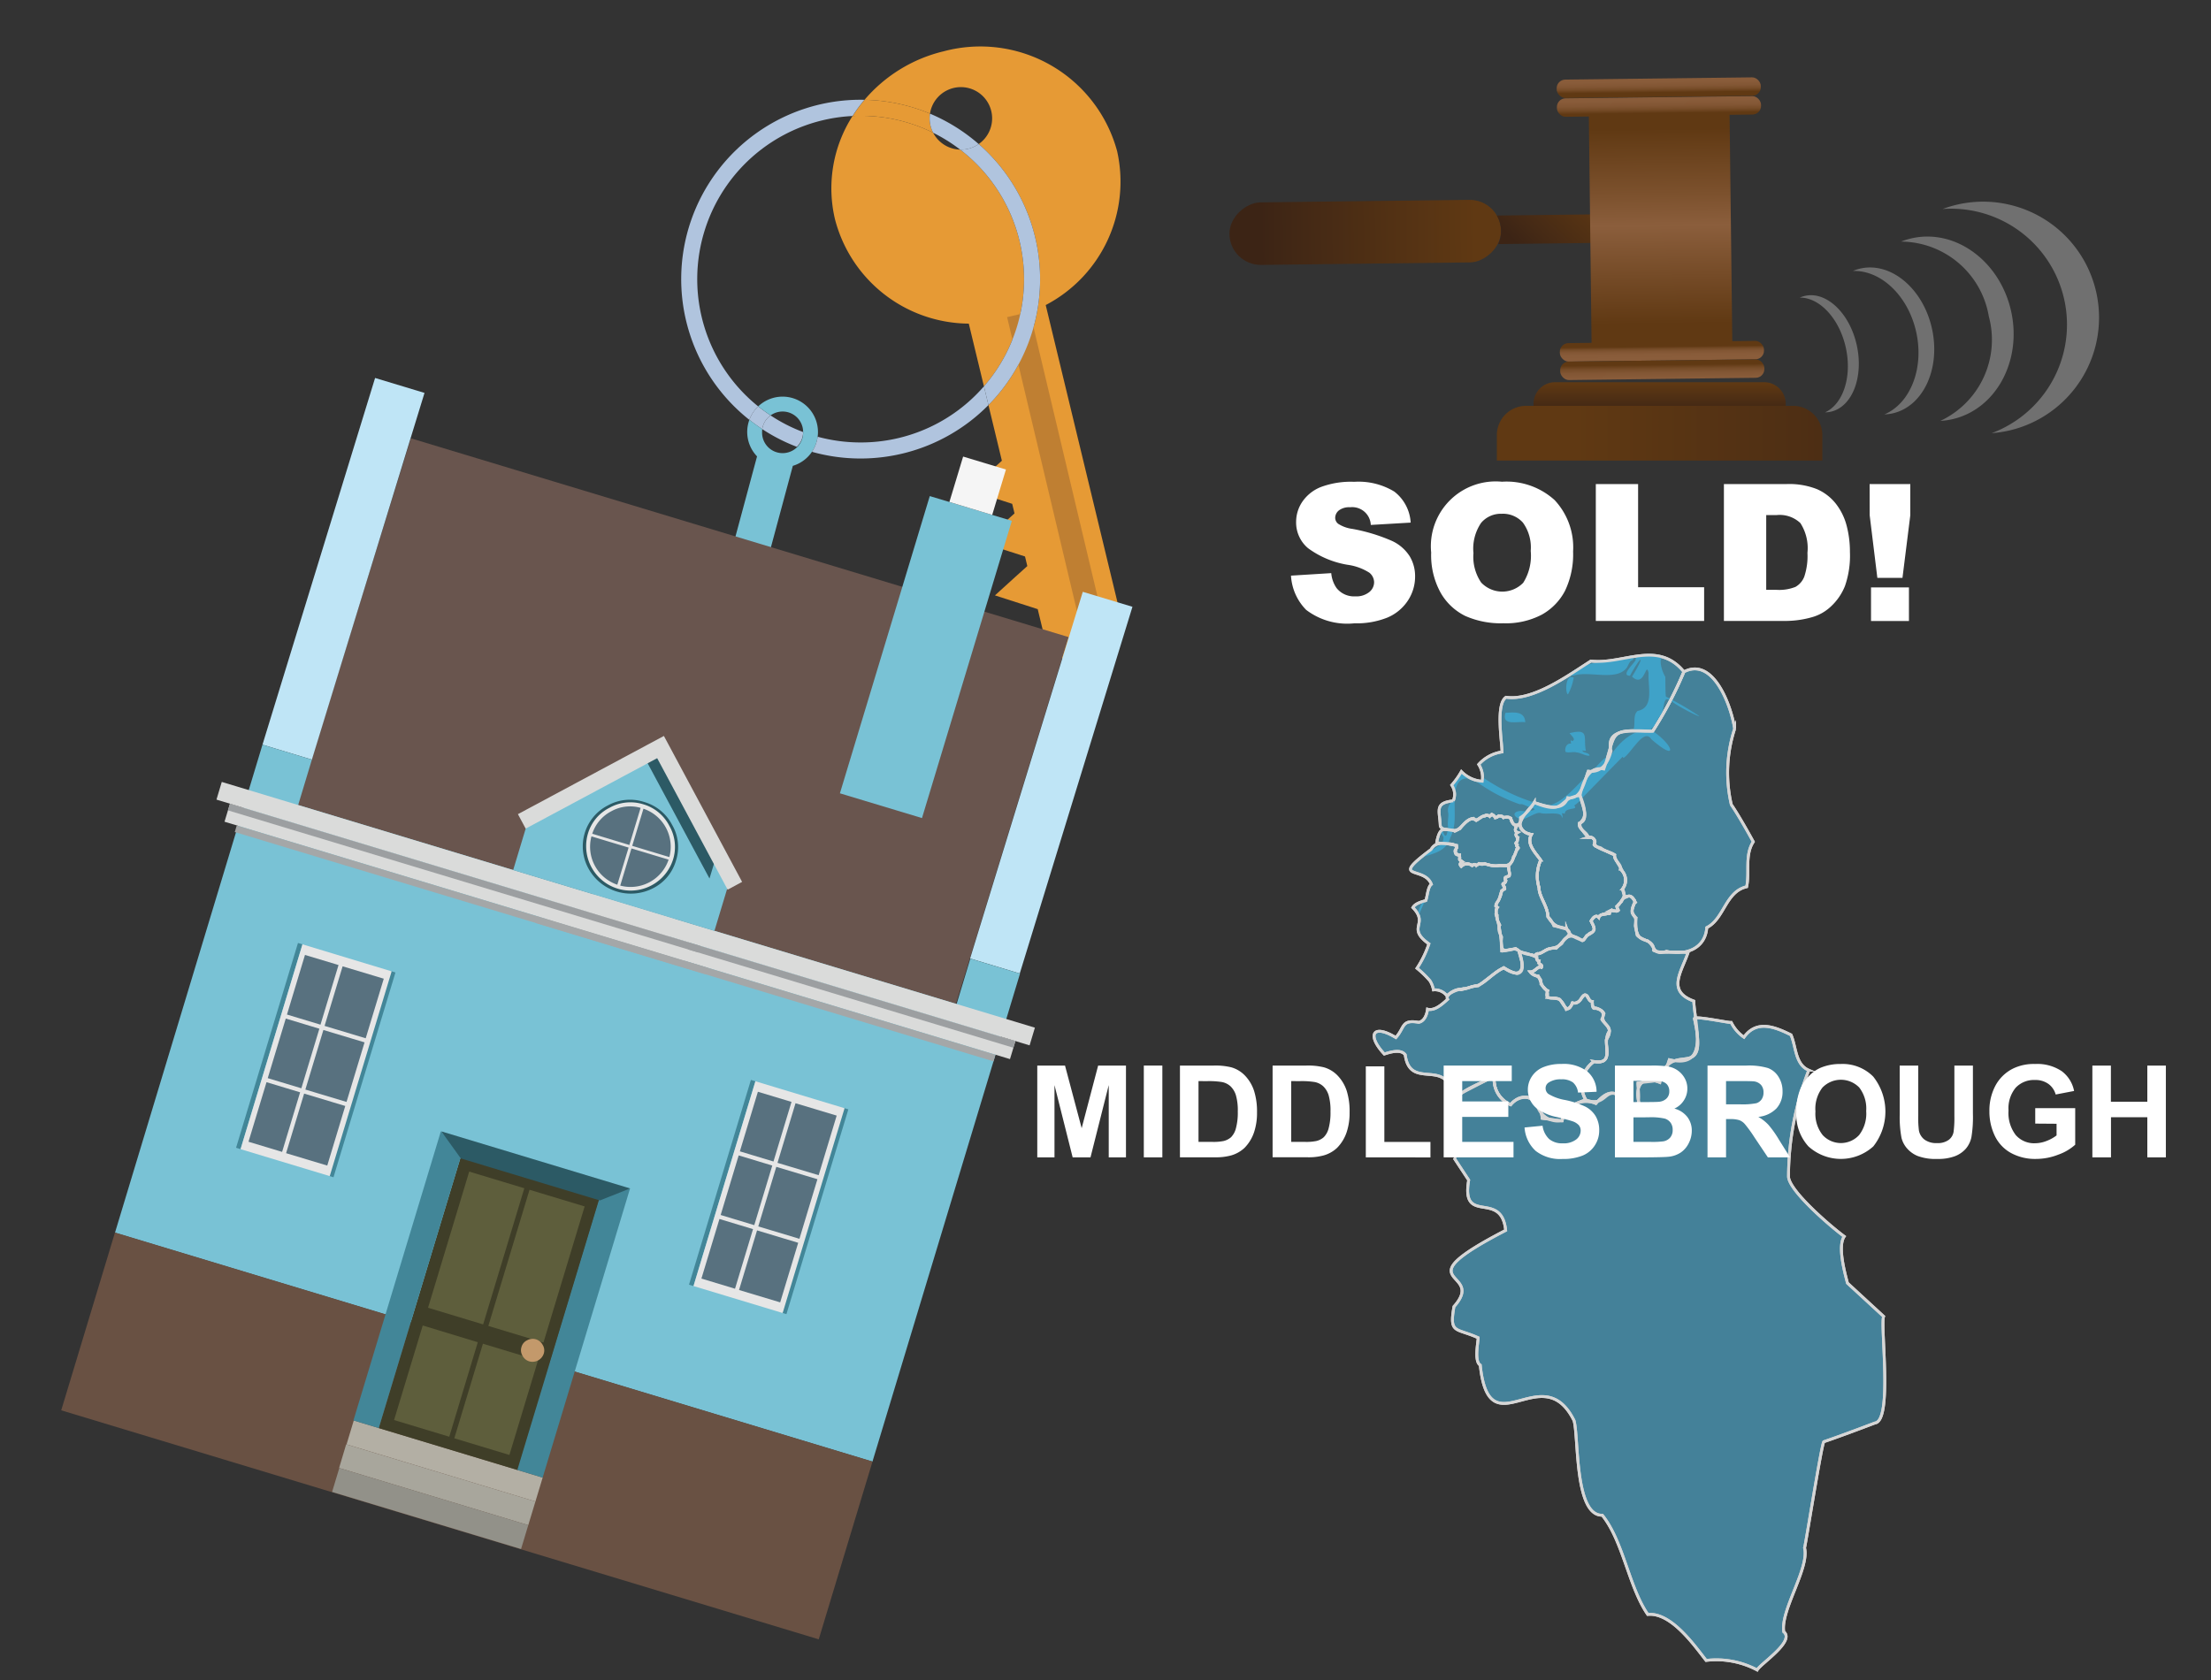 <svg xmlns="http://www.w3.org/2000/svg" xmlns:xlink="http://www.w3.org/1999/xlink" width="125" height="95" viewBox="0 0 125 95"><rect x="0" y="0" width="125" height="95" fill="#333333" stroke="none"/><defs><style>.cls-1{opacity:0.8;}.cls-2{fill:#4995b3;}.cls-2,.cls-5{stroke:#fff;stroke-miterlimit:10;stroke-width:0.158px;}.cls-3,.cls-4{fill:#42beee;}.cls-31,.cls-37,.cls-38,.cls-4,.cls-40{fill-rule:evenodd;}.cls-10,.cls-5{fill:none;}.cls-6{isolation:isolate;}.cls-40,.cls-7{fill:#fff;}.cls-8{fill:#e69a35;}.cls-9{fill:#b0c4de;}.cls-11{fill:#79c2d5;}.cls-12{fill:#bf7f32;}.cls-13{fill:#69554e;}.cls-14{fill:#bfe5f6;}.cls-15{fill:#695143;}.cls-16{fill:#f5f5f5;}.cls-17{fill:#428698;}.cls-18{fill:#e6e6e6;}.cls-19{fill:#58717f;}.cls-20{fill:#b3afa4;}.cls-21{fill:#a8a69c;}.cls-22{fill:#929189;}.cls-23{fill:#3f3e28;}.cls-24{fill:#5e5e3c;}.cls-25{fill:#c3996b;}.cls-26{fill:#2c5a65;}.cls-27{fill:#dadbda;}.cls-28{fill:#a4a7a8;}.cls-29{fill:#9c9fa1;}.cls-30{fill:url(#linear-gradient);}.cls-31{fill:url(#linear-gradient-2);}.cls-32{fill:url(#linear-gradient-3);}.cls-33{fill:url(#linear-gradient-4);}.cls-34{fill:url(#linear-gradient-5);}.cls-35{fill:url(#linear-gradient-6);}.cls-36{fill:url(#linear-gradient-7);}.cls-37{fill:url(#linear-gradient-8);}.cls-38{fill:url(#linear-gradient-9);}.cls-39{opacity:0.3;}</style><linearGradient id="linear-gradient" x1="1056.418" y1="-1789.756" x2="1056.418" y2="-1777.533" gradientTransform="translate(-979.233 1796.608)" gradientUnits="userSpaceOnUse"><stop offset="0" stop-color="#603913"/><stop offset="0.791" stop-color="#442915"/><stop offset="1" stop-color="#3c2415"/></linearGradient><linearGradient id="linear-gradient-2" x1="613.458" y1="1339.781" x2="613.458" y2="1345.074" gradientTransform="translate(587.445 -1376.229) rotate(44.312)" xlink:href="#linear-gradient"/><linearGradient id="linear-gradient-3" x1="-1624.253" y1="2999.86" x2="-1624.253" y2="3010.878" gradientTransform="translate(1471.315 -2992.589) scale(0.848 1)" gradientUnits="userSpaceOnUse"><stop offset="0" stop-color="#603913"/><stop offset="0.333" stop-color="#7c512d"/><stop offset="0.495" stop-color="#8b5e3c"/><stop offset="1" stop-color="#603913"/></linearGradient><linearGradient id="linear-gradient-4" x1="1048.376" y1="-1319.969" x2="1049.856" y2="-1319.969" gradientTransform="matrix(0, 1, -0.848, 0, -1025.601, -1043.477)" gradientUnits="userSpaceOnUse"><stop offset="0" stop-color="#8b5e3c"/><stop offset="0.513" stop-color="#895c3a"/><stop offset="0.712" stop-color="#825634"/><stop offset="0.856" stop-color="#764c28"/><stop offset="0.974" stop-color="#653d18"/><stop offset="1" stop-color="#603913"/></linearGradient><linearGradient id="linear-gradient-5" x1="1047.453" y1="-1319.969" x2="1048.686" y2="-1319.969" gradientTransform="matrix(0, 1, -0.848, 0, -1025.614, -1043.477)" xlink:href="#linear-gradient-4"/><linearGradient id="linear-gradient-6" x1="1064.013" y1="-1319.969" x2="1063.063" y2="-1319.969" gradientTransform="matrix(0, 1, -0.848, 0, -1025.435, -1043.478)" xlink:href="#linear-gradient-4"/><linearGradient id="linear-gradient-7" x1="1065.602" y1="-1319.969" x2="1064.11" y2="-1319.969" gradientTransform="matrix(0, 1, -0.848, 0, -1025.423, -1043.478)" xlink:href="#linear-gradient-4"/><linearGradient id="linear-gradient-8" x1="93.826" y1="23.419" x2="93.826" y2="21.643" gradientUnits="userSpaceOnUse"><stop offset="0" stop-color="#3c2415"/><stop offset="1" stop-color="#603913"/></linearGradient><linearGradient id="linear-gradient-9" x1="115.343" y1="24.494" x2="89.023" y2="24.494" xlink:href="#linear-gradient-8"/></defs><g id="Layer_1" data-name="Layer 1"><g class="cls-1"><path id="TS-01_districtpath" data-name="TS-01 districtpath" class="cls-2" d="M85.739,47.8c.008.1.2.155.01.21-.049.145-.048.334-.185.448-.048.424-.4.562-.791.478-.45.135-1-.283-1.312.017-.068-.114-.147-.088-.232-.008a.465.465,0,0,0-.619.042c-.11-.114-.069-.188.057-.258-.043-.072-.229-.078-.141-.2.059-.261-.5-.243-.172-.576,0-.361-.854-.174-1.128-.321.239-1.259.606-.419,1.314-.775.184-.257.608-.755.921-.462.2-.121.538-.419.755-.233.162-.262.263.081.383.081a.243.243,0,0,1,.4-.012c.068,0,.292-.079.334,0,.193.062.128.5.437.429-.072.144-.191.349.03.411a.153.153,0,0,0,.013.284c-.057.108.016.267-.105.3C85.664,47.726,85.8,47.751,85.739,47.8Z"/><path id="TS-02_districtpath" data-name="TS-02 districtpath" class="cls-2" d="M83.8,44.178a1.369,1.369,0,0,0-.2-.951,2.187,2.187,0,0,1,1.317-.706c0-.551-.371-2.717.231-3.094,1.523.227,3.548-1.255,4.794-2.048,1.811.218,3.771-1.213,5.26.61a21.425,21.425,0,0,1-1.767,3.357c-.856.075-2.729-.345-2.351,1.119-.171.655-.522,1.25-1.29,1.146-.207.505-.377,1.645-1.162,1.494-.267.874-1.3.451-1.893.28a2.554,2.554,0,0,1-.78.849c.074.566-.487.554-.549.032A.559.559,0,0,0,85,46.234c-.066-.124-.164-.065-.27-.1-.2.218-.187-.01-.389-.084-.106.2-.284-.059-.406.1-.217-.045-.443.393-.629.125-.442.044-.654.583-1.061.727-.228-.162-.746,0-.819-.309-.033-.852-.342-1.294.736-1.406a.942.942,0,0,0-.085-.89,4.6,4.6,0,0,0,.544-.764A1.811,1.811,0,0,0,83.8,44.178Z"/><path id="TS-03_districtpath" data-name="TS-03 districtpath" class="cls-2" d="M91.731,50.269c.181.341.069.448-.056.718-.169.142-.351.285-.182.493-.18.129-.5-.15-.5.182-.211.022-.523,0-.607.218-.182-.186-.344.05-.432.2.081.175.3.5.046.652-.245.036-.377.394-.551.452-.408-.167-.728-.278-.875-.67a1.228,1.228,0,0,1-1.065-.682c0-.571-.513-1.144-.5-1.629a2.216,2.216,0,0,1,.091-1.561c-.288-.42-.832-.917-.522-1.455-1.318-.3-.272-1.218.164-1.8,1.833.759,1.284-.274,2.59-.4.836,2.039-.733,1.027.463,2.367a.283.283,0,0,1,.329.416c.1.171.354.1.462.239a6.041,6.041,0,0,0,.7.334c-.077.3.4.508.327.8A.834.834,0,0,1,91.731,50.269Z"/><path id="TS-04_districtpath" data-name="TS-04 districtpath" class="cls-2" d="M87.508,51.833a1.7,1.7,0,0,1,.342.513c.276.083.735.08.875.373.042.234-.343.347-.384.6a1.208,1.208,0,0,1-.739.329c-.263.035-.438.326-.668.269-.121.034-.181.194-.312.074a1.5,1.5,0,0,1-.932-.356c-.774.223-.862.149-.8-.656-.1-.183-.233-.472-.1-.664-.012-.071-.218-.349-.151-.421a1.09,1.09,0,0,1-.052-.39c-.017-.09.138-.207-.021-.272.084-.307.326-.537.318-.855.192-.111.244-.157.081-.356.018-.111.16-.091.176-.228-.155-.158.046-.245.189-.261.054-.156-.065-.408-.041-.578.292-.266.325-.746.543-.976.052-.1-.156-.1-.063-.213-.141-.106.026-.115.02-.28.078-.159-.221-.279.012-.41-.255-.069-.087-.449.125-.459a.719.719,0,0,0,.655.568c-.31.537.235,1.036.522,1.455a2.211,2.211,0,0,0-.091,1.561C87,50.689,87.507,51.262,87.508,51.833Z"/><path id="TS-05_districtpath" data-name="TS-05 districtpath" class="cls-2" d="M83.229,48.949c.206-.189.158.115.384-.122a.308.308,0,0,0,.334.007,1.518,1.518,0,0,0,.754.122,1.708,1.708,0,0,1,.588.024c-.024.293.2.568-.183.635-.05.14.1.308-.139.354-.037.08.233.354.04.313-.236.171-.146.505-.353.728-.074.094-.144.237,0,.307-.113.136-.054.3-.061.44a7.748,7.748,0,0,1,.31,2.019c.211.022.872-.281.992.054.037.334.446,1.122-.135,1.232a2.843,2.843,0,0,1-.743-.346c-.477.27-1.047.75-1.451,1.037-.293-.05-.531.171-.79.153a1.915,1.915,0,0,0-.979.4.851.851,0,0,0-.756-.33,1.423,1.423,0,0,0-.2-.518,5.848,5.848,0,0,0-.729-.706,5.892,5.892,0,0,0,.671-1.379c-1.3-.934.03-1.1-.905-2.054.138-.238.508-.33.731-.394.089-.231.106-.77.314-.922-.4-1.063-2.424-.173-.016-1.965.309-.552.921-.307,1.443-.231.015.214-.24.577.172.537,0,.194-.034.3.151.392-.125.076-.167.141-.057.258A.465.465,0,0,1,83.229,48.949Z"/><path id="TS-06_districtpath" data-name="TS-06 districtpath" class="cls-2" d="M97.881,45.5c.381.559.91,1.492,1.242,2.1-.492.749-.2,1.728-.375,2.544-1.2.275-1.266,1.813-2.254,2.309-.089,1.2-1.214,1.6-2.279,1.341-.73.287-.645-.274-1.058-.586-.569-.124-.588-.359-.713-.851.025-.339.089-.439-.164-.709-.081-.253.155-.517.138-.719-.422-.642-.491.253-.687-.658a.781.781,0,0,0-.017-1.013c-.111-.3-.463-.69-.433-.918-.25-.2-1.319-.394-1.105-.747a.3.3,0,0,0-.383-.242c-.072-.3-.578-.456-.507-.8.636-.178.1-1.192.044-1.571.134-.635.448-1.693,1.343-1.492.746-2.15.17-2.247,2.762-2.143A21.475,21.475,0,0,0,95.2,37.989c1.673-.87,2.682,1.952,2.869,3.221A8,8,0,0,0,97.881,45.5Z"/><path id="TS-07_districtpath" data-name="TS-07 districtpath" class="cls-2" d="M90.022,56.644c-.281-.014-.178-.433-.454-.373-.195.179-.328.563-.658.435a.619.619,0,0,1-.367.383c-.309-.674-.4-.616-1.087-.679.13-.371-.135-.5-.344-.763.089-.459-.391-.424-.6-.684.275.008.436-.364.633-.265.067-.187-.2-.152-.14-.355-.136,0-.113-.111-.125-.208-.038-.051-.14-.1-.052-.166.383-.039.693-.434,1.147-.347.6-.531.616-.992,1.475-.437.118.03.193-.261.291-.3s.3-.159.348-.254c.128-.11-.095-.439-.134-.547.082-.149.255-.388.432-.2.061-.216.331-.148.5-.225.128.05.131-.076.155-.163a1.626,1.626,0,0,1,.337.034c.228-.033.032-.152.023-.275.208-.1.287-.486.5-.514.308-.2.412.052.555.28-.091.052-.17.335-.176.415a.483.483,0,0,0,.211.463,3.112,3.112,0,0,0,.07.986c.294.33.947.277.931.858.408.217,1.453.006,1.936.139-.379,1.1-1.205,2.166.33,2.726.055,1.349.921,3.877-1.382,3.317-.456,1.4-.456,1.124-1.774,1.315-.015.251.186,1.255-.17,1.38-1.912-1.8-1.3.107-2.774-.419a1.645,1.645,0,0,1,.461-2.171c.967.149.718-.568.68-1.221.588-.843-.438-.83-.122-1.5C90.477,56.921,89.932,57.178,90.022,56.644Z"/><path id="TS-08_districtpath" data-name="TS-08 districtpath" class="cls-2" d="M85.033,54.742c1.038.7,1.2-.025.86-.912a3.474,3.474,0,0,1,.985.3c-.05.2.189.168.118.335.053.089.224.073.147.228-.2-.1-.36.274-.633.265a.548.548,0,0,0,.453.227c.174.3.171.674.54.834-.238.643.365.3.686.5.224.306.45.88.7.2a.474.474,0,0,0,.521-.29c.323-.455.316.161.608.212.03.137-.032.475.22.364.314.085.522.294.327.638.089.2.456.389.42.668-.482.668.4,1.919-.877,1.712a1.642,1.642,0,0,0-.46,2.171c-.514.155-1.309.552-1.334,1.179A1.22,1.22,0,0,1,86.86,62.2a1.155,1.155,0,0,0-1.453.263,1.534,1.534,0,0,1-.921-1.611L82.12,62.074c-.241-2.355-2.4-.348-2.675-2.43-.255-.339-.862-.143-1.182-.041-.978-1.044-.689-1.746.652-.932.512-.568.3-1.033,1.291-.86.331-.061.467-.457.5-.745.416.116.858-.313,1.137-.559-.177-.272.57-.648.76-.542.28-.057.514-.165.8-.2C83.946,55.67,84.493,54.885,85.033,54.742Z"/><path id="TS-09_districtpath" data-name="TS-09 districtpath" class="cls-2" d="M90.224,62.4c1.39-1.636,1.659.734,2.428-.042-.223-.946.144-1.553,1.187-1.148.518-2.656,2.817.26,1.957-3.6-.069-.206,2.048.258,2.079.206a2.177,2.177,0,0,0,.721.836c.717-1,1.743-.586,2.658-.133.3.677.225,1.664,1.006,2a16.668,16.668,0,0,0-1.145,6.021c.043.817,2.433,2.855,3.15,3.378-.385.549.032,2.059.182,2.638l2.044,1.883c-.191.549.519,5.916-.491,6.028-.743.285-2.139.806-2.886,1.058-.116.028-1.045,5.93-1.093,6,.291,1.144-1.37,3.533-1.175,4.749.657.533-1.313,1.805-1.505,2.157a4.92,4.92,0,0,0-2.884-.538c-.7-.893-1.99-2.727-3.3-2.6-1.077-1.565-1.385-4.135-2.57-5.61-1.588.033-1.33-4.46-1.6-5.356-1.8-3.609-4.8,1.7-5.3-3.132-.341-.2-.136-1.228-.117-1.547-1.267-.579-1.645-.2-1.369-1.764,1.885-2.111-3.082-1.2,2.923-4.309-.24-2.325-2.54-.237-2.091-2.844l-.822-1.247a1.259,1.259,0,0,0,.315-1.116c-1.186-2.387.062-2.565,1.957-3.507a1.534,1.534,0,0,0,.921,1.611c.756-.914,1.7-.23,1.787.766l1.124.144A1.383,1.383,0,0,1,90.224,62.4Z"/><path class="cls-3" d="M81.609,47.336a.679.679,0,0,1-.089.351c.289.116.4-.054.474-.315.076-.179.24-.436-.055-.468-.163-.047-.06.325-.234.361-.076-.061-.147-.3-.2-.377C81.4,47.021,81.533,47.217,81.609,47.336Z"/><path class="cls-3" d="M81.448,46.7c0-.043.014-.173-.034-.192,0,.061,0,.229.045.276A.184.184,0,0,1,81.448,46.7Z"/><path class="cls-3" d="M88.966,38.2c.885-.283,2.414.335,3-.437.083-.116.159-.4.315-.422.167-.162-.089-.174-.041-.285-1.117.489-2.668.205-3.6,1.124A1.592,1.592,0,0,0,88.966,38.2Z"/><path class="cls-3" d="M92.473,37.319c-.073.194-.88.884-.323.893.663-1.226.891-1.2.119.05.726.686.78-.944.936-.2-.056.732.347,1.947-.623,2.141-.32.292-.056.851-.294,1.156.005-.007,1.155,0,1.151-.019-.092-.065-.094-.136-.018-.216l.07.071a2.932,2.932,0,0,1,.441-.822c.167-.229.08-1.107.483-.752.13-.11-.188-.186-.232-.237-.027.007-.033-1.074-.033-1.111-.167-.262-.388-.895-.178-1.184C93.788,36.974,92.415,36.865,92.473,37.319Z"/><path class="cls-3" d="M81.881,46c.04.236-.2,1.034.246.982.383-.862-.434-3.278,1.1-2.934-.219.01-.474-.389-.641-.35-.191.364-.678.734-.329,1.134C82.27,45.337,81.741,45.409,81.881,46Z"/><path class="cls-3" d="M90.934,42.838c-.121-.2-.807.69-.921.743A.818.818,0,0,0,90.934,42.838Z"/><path class="cls-3" d="M83.806,44.158c-.086.053-.394-.054-.5-.088a9.173,9.173,0,0,0,2.626,1.412c.21-.087.651.376.743.008,0-.062.071-.127.131-.087a11.012,11.012,0,0,1-3-1.462C83.809,43.977,83.812,44.125,83.806,44.158Z"/><path class="cls-3" d="M88.135,45.644c.359-.263.639-.718,1.177-.681l.38-1.067c-.656.606-1.324,1.509-2.24,1.681A1.3,1.3,0,0,0,88.135,45.644Z"/><path class="cls-3" d="M86.151,45.871c-.493-.081-.8.227-.2.453-.043-.14.44-.369.475-.477Z"/><path class="cls-3" d="M86.679,45.456c.012.024-.113.185-.125.206.389.106.109.189-.129.185a4.907,4.907,0,0,1-.466.387c.039.333.842-.362,1.148-.257.333.1,1.224-.125,1.194.273.074-.046.016-.2,0-.26a.386.386,0,0,1,.165.024c.014-.4.8-.172.533-.465.686-.458.349-.7-.37-.444-.089.168-.3.484-.5.539C87.722,45.8,86.916,45.341,86.679,45.456Z"/><path class="cls-3" d="M79.971,49.375c-.044-.067-.135-.207-.178-.279C79.693,49.2,79.863,49.353,79.971,49.375Z"/><polygon class="cls-3" points="80.658 50.757 80.655 50.746 80.649 50.776 80.658 50.757"/><path class="cls-3" d="M80.688,48.158c-.085.174-.45.345-.6.438.576-.267,1.347-.3,1.74-.866C81.422,47.621,81.125,48.077,80.688,48.158Z"/><path class="cls-3" d="M80.5,51.077l.061-.126c-.2.014-.474.674-.365.839C80.228,51.681,80.453,51.189,80.5,51.077Z"/><path class="cls-3" d="M89.33,44.982l.056.208c.714-.726,1.637-1.67,2.351-2.4l.046.071c.428-.234,1.148-1.746,1.581-1.056,1.511,1.329,1.286.356.075-.468-1.225-.31-2.386,1.11-2.766,2.151C89.822,43.352,89.438,44.338,89.33,44.982Z"/><path class="cls-3" d="M96.061,40.492a15.267,15.267,0,0,0-1.608-.957C94.227,39.627,96.117,40.593,96.061,40.492Z"/><path class="cls-4" d="M89.132,42.549c-.189-.059-.438.042-.622-.031-.069-.2.066-.517.316-.468-.02-.066-.059-.279.051-.141.264-.09-.061-.325-.139-.451,1.162-.285.761.254.921,1a.562.562,0,0,1-.191-.026c-.01.153.358.106.4.288C89.714,42.789,89.358,42.56,89.132,42.549Z"/><path class="cls-4" d="M86.232,40.839c-.414-.073-1.361.248-1.119-.531C85.581,40.282,86.2,40.194,86.232,40.839Z"/><path class="cls-4" d="M88.647,39.262c-.166-.043-.161-1.193.323-.941A3.011,3.011,0,0,1,88.647,39.262Z"/><path id="TS-01_districtpath-2" data-name="TS-01 districtpath" class="cls-5" d="M85.739,47.8c.008.1.2.155.01.21-.049.145-.048.334-.185.448-.048.424-.4.562-.791.478-.45.135-1-.283-1.312.017-.068-.114-.147-.088-.232-.008a.465.465,0,0,0-.619.042c-.11-.114-.069-.188.057-.258-.043-.072-.229-.078-.141-.2.059-.261-.5-.243-.172-.576,0-.361-.854-.174-1.128-.321.239-1.259.606-.419,1.314-.775.184-.257.608-.755.921-.462.2-.121.538-.419.755-.233.162-.262.263.081.383.081a.243.243,0,0,1,.4-.012c.068,0,.292-.079.334,0,.193.062.128.5.437.429-.072.144-.191.349.03.411a.153.153,0,0,0,.013.284c-.057.108.016.267-.105.3C85.664,47.726,85.8,47.751,85.739,47.8Z"/><path id="TS-02_districtpath-2" data-name="TS-02 districtpath" class="cls-5" d="M83.8,44.178a1.369,1.369,0,0,0-.2-.951,2.187,2.187,0,0,1,1.317-.706c0-.551-.371-2.717.231-3.094,1.523.227,3.548-1.255,4.794-2.048,1.811.218,3.771-1.213,5.26.61a21.425,21.425,0,0,1-1.767,3.357c-.856.075-2.729-.345-2.351,1.119-.171.655-.522,1.25-1.29,1.146-.207.505-.377,1.645-1.162,1.494-.267.874-1.3.451-1.893.28a2.554,2.554,0,0,1-.78.849c.074.566-.487.554-.549.032A.559.559,0,0,0,85,46.234c-.066-.124-.164-.065-.27-.1-.2.218-.187-.01-.389-.084-.106.2-.284-.059-.406.1-.217-.045-.443.393-.629.125-.442.044-.654.583-1.061.727-.228-.162-.746,0-.819-.309-.033-.852-.342-1.294.736-1.406a.942.942,0,0,0-.085-.89,4.6,4.6,0,0,0,.544-.764A1.811,1.811,0,0,0,83.8,44.178Z"/><path id="TS-03_districtpath-2" data-name="TS-03 districtpath" class="cls-5" d="M91.731,50.269c.181.341.069.448-.056.718-.169.142-.351.285-.182.493-.18.129-.5-.15-.5.182-.211.022-.523,0-.607.218-.182-.186-.344.05-.432.2.081.175.3.5.046.652-.245.036-.377.394-.551.452-.408-.167-.728-.278-.875-.67a1.228,1.228,0,0,1-1.065-.682c0-.571-.513-1.144-.5-1.629a2.216,2.216,0,0,1,.091-1.561c-.288-.42-.832-.917-.522-1.455-1.318-.3-.272-1.218.164-1.8,1.833.759,1.284-.274,2.59-.4.836,2.039-.733,1.027.463,2.367a.283.283,0,0,1,.329.416c.1.171.354.1.462.239a6.041,6.041,0,0,0,.7.334c-.077.3.4.508.327.8A.834.834,0,0,1,91.731,50.269Z"/><path id="TS-04_districtpath-2" data-name="TS-04 districtpath" class="cls-5" d="M87.508,51.833a1.7,1.7,0,0,1,.342.513c.276.083.735.08.875.373.042.234-.343.347-.384.6a1.208,1.208,0,0,1-.739.329c-.263.035-.438.326-.668.269-.121.034-.181.194-.312.074a1.5,1.5,0,0,1-.932-.356c-.774.223-.862.149-.8-.656-.1-.183-.233-.472-.1-.664-.012-.071-.218-.349-.151-.421a1.09,1.09,0,0,1-.052-.39c-.017-.09.138-.207-.021-.272.084-.307.326-.537.318-.855.192-.111.244-.157.081-.356.018-.111.16-.091.176-.228-.155-.158.046-.245.189-.261.054-.156-.065-.408-.041-.578.292-.266.325-.746.543-.976.052-.1-.156-.1-.063-.213-.141-.106.026-.115.02-.28.078-.159-.221-.279.012-.41-.255-.069-.087-.449.125-.459a.719.719,0,0,0,.655.568c-.31.537.235,1.036.522,1.455a2.211,2.211,0,0,0-.091,1.561C87,50.689,87.507,51.262,87.508,51.833Z"/><path id="TS-05_districtpath-2" data-name="TS-05 districtpath" class="cls-5" d="M83.229,48.949c.206-.189.158.115.384-.122a.308.308,0,0,0,.334.007,1.518,1.518,0,0,0,.754.122,1.708,1.708,0,0,1,.588.024c-.024.293.2.568-.183.635-.05.14.1.308-.139.354-.037.08.233.354.04.313-.236.171-.146.505-.353.728-.074.094-.144.237,0,.307-.113.136-.054.3-.061.44a7.748,7.748,0,0,1,.31,2.019c.211.022.872-.281.992.054.037.334.446,1.122-.135,1.232a2.843,2.843,0,0,1-.743-.346c-.477.27-1.047.75-1.451,1.037-.293-.05-.531.171-.79.153a1.915,1.915,0,0,0-.979.4.851.851,0,0,0-.756-.33,1.423,1.423,0,0,0-.2-.518,5.848,5.848,0,0,0-.729-.706,5.892,5.892,0,0,0,.671-1.379c-1.3-.934.03-1.1-.905-2.054.138-.238.508-.33.731-.394.089-.231.106-.77.314-.922-.4-1.063-2.424-.173-.016-1.965.309-.552.921-.307,1.443-.231.015.214-.24.577.172.537,0,.194-.034.3.151.392-.125.076-.167.141-.057.258A.465.465,0,0,1,83.229,48.949Z"/><path id="TS-06_districtpath-2" data-name="TS-06 districtpath" class="cls-5" d="M97.881,45.5c.381.559.91,1.492,1.242,2.1-.492.749-.2,1.728-.375,2.544-1.2.275-1.266,1.813-2.254,2.309-.089,1.2-1.214,1.6-2.279,1.341-.73.287-.645-.274-1.058-.586-.569-.124-.588-.359-.713-.851.025-.339.089-.439-.164-.709-.081-.253.155-.517.138-.719-.422-.642-.491.253-.687-.658a.781.781,0,0,0-.017-1.013c-.111-.3-.463-.69-.433-.918-.25-.2-1.319-.394-1.105-.747a.3.3,0,0,0-.383-.242c-.072-.3-.578-.456-.507-.8.636-.178.1-1.192.044-1.571.134-.635.448-1.693,1.343-1.492.746-2.15.17-2.247,2.762-2.143A21.475,21.475,0,0,0,95.2,37.989c1.673-.87,2.682,1.952,2.869,3.221A8,8,0,0,0,97.881,45.5Z"/><path id="TS-07_districtpath-2" data-name="TS-07 districtpath" class="cls-5" d="M90.022,56.644c-.281-.014-.178-.433-.454-.373-.195.179-.328.563-.658.435a.619.619,0,0,1-.367.383c-.309-.674-.4-.616-1.087-.679.13-.371-.135-.5-.344-.763.089-.459-.391-.424-.6-.684.275.008.436-.364.633-.265.067-.187-.2-.152-.14-.355-.136,0-.113-.111-.125-.208-.038-.051-.14-.1-.052-.166.383-.039.693-.434,1.147-.347.6-.531.616-.992,1.475-.437.118.03.193-.261.291-.3s.3-.159.348-.254c.128-.11-.095-.439-.134-.547.082-.149.255-.388.432-.2.061-.216.331-.148.5-.225.128.05.131-.076.155-.163a1.626,1.626,0,0,1,.337.034c.228-.033.032-.152.023-.275.208-.1.287-.486.5-.514.308-.2.412.052.555.28-.091.052-.17.335-.176.415a.483.483,0,0,0,.211.463,3.112,3.112,0,0,0,.07.986c.294.33.947.277.931.858.408.217,1.453.006,1.936.139-.379,1.1-1.205,2.166.33,2.726.055,1.349.921,3.877-1.382,3.317-.456,1.4-.456,1.124-1.774,1.315-.015.251.186,1.255-.17,1.38-1.912-1.8-1.3.107-2.774-.419a1.645,1.645,0,0,1,.461-2.171c.967.149.718-.568.68-1.221.588-.843-.438-.83-.122-1.5C90.477,56.921,89.932,57.178,90.022,56.644Z"/><path id="TS-08_districtpath-2" data-name="TS-08 districtpath" class="cls-5" d="M85.033,54.742c1.038.7,1.2-.025.86-.912a3.474,3.474,0,0,1,.985.3c-.05.2.189.168.118.335.053.089.224.073.147.228-.2-.1-.36.274-.633.265a.548.548,0,0,0,.453.227c.174.3.171.674.54.834-.238.643.365.3.686.5.224.306.45.88.7.2a.474.474,0,0,0,.521-.29c.323-.455.316.161.608.212.03.137-.032.475.22.364.314.085.522.294.327.638.089.2.456.389.42.668-.482.668.4,1.919-.877,1.712a1.642,1.642,0,0,0-.46,2.171c-.514.155-1.309.552-1.334,1.179A1.22,1.22,0,0,1,86.86,62.2a1.155,1.155,0,0,0-1.453.263,1.534,1.534,0,0,1-.921-1.611L82.12,62.074c-.241-2.355-2.4-.348-2.675-2.43-.255-.339-.862-.143-1.182-.041-.978-1.044-.689-1.746.652-.932.512-.568.3-1.033,1.291-.86.331-.061.467-.457.5-.745.416.116.858-.313,1.137-.559-.177-.272.57-.648.76-.542.28-.057.514-.165.8-.2C83.946,55.67,84.493,54.885,85.033,54.742Z"/><path id="TS-09_districtpath-2" data-name="TS-09 districtpath" class="cls-5" d="M90.224,62.4c1.39-1.636,1.659.734,2.428-.042-.223-.946.144-1.553,1.187-1.148.518-2.656,2.817.26,1.957-3.6-.069-.206,2.048.258,2.079.206a2.177,2.177,0,0,0,.721.836c.717-1,1.743-.586,2.658-.133.3.677.225,1.664,1.006,2a16.668,16.668,0,0,0-1.145,6.021c.043.817,2.433,2.855,3.15,3.378-.385.549.032,2.059.182,2.638l2.044,1.883c-.191.549.519,5.916-.491,6.028-.743.285-2.139.806-2.886,1.058-.116.028-1.045,5.93-1.093,6,.291,1.144-1.37,3.533-1.175,4.749.657.533-1.313,1.805-1.505,2.157a4.92,4.92,0,0,0-2.884-.538c-.7-.893-1.99-2.727-3.3-2.6-1.077-1.565-1.385-4.135-2.57-5.61-1.588.033-1.33-4.46-1.6-5.356-1.8-3.609-4.8,1.7-5.3-3.132-.341-.2-.136-1.228-.117-1.547-1.267-.579-1.645-.2-1.369-1.764,1.885-2.111-3.082-1.2,2.923-4.309-.24-2.325-2.54-.237-2.091-2.844l-.822-1.247a1.259,1.259,0,0,0,.315-1.116c-1.186-2.387.062-2.565,1.957-3.507a1.534,1.534,0,0,0,.921,1.611c.756-.914,1.7-.23,1.787.766l1.124.144A1.383,1.383,0,0,1,90.224,62.4Z"/></g><g id="EN-ENFIELD_towntext" data-name="EN-ENFIELD towntext" class="cls-6"><path class="cls-7" d="M58.643,65.446V60.255h1.568l.942,3.541.931-3.541h1.573v5.191h-.974V61.359l-1.031,4.087H60.643l-1.027-4.087v4.087Z"/><path class="cls-7" d="M64.666,65.446V60.255h1.048v5.191Z"/><path class="cls-7" d="M66.709,60.255h1.916a3.752,3.752,0,0,1,.989.1,1.73,1.73,0,0,1,.782.478,2.264,2.264,0,0,1,.5.841,3.843,3.843,0,0,1,.17,1.227,3.424,3.424,0,0,1-.159,1.1,2.3,2.3,0,0,1-.556.917,1.848,1.848,0,0,1-.737.415,3.186,3.186,0,0,1-.928.109H66.709Zm1.049.878v3.438h.783a2.864,2.864,0,0,0,.633-.049.986.986,0,0,0,.424-.216,1.107,1.107,0,0,0,.274-.5,3.377,3.377,0,0,0,.107-.951,3.092,3.092,0,0,0-.107-.924,1.191,1.191,0,0,0-.3-.5,1,1,0,0,0-.486-.244,4.644,4.644,0,0,0-.86-.05Z"/><path class="cls-7" d="M71.947,60.255h1.916a3.757,3.757,0,0,1,.989.1,1.73,1.73,0,0,1,.782.478,2.264,2.264,0,0,1,.5.841A3.843,3.843,0,0,1,76.3,62.9a3.424,3.424,0,0,1-.159,1.1,2.289,2.289,0,0,1-.557.917,1.836,1.836,0,0,1-.736.415,3.186,3.186,0,0,1-.928.109H71.947ZM73,61.133v3.438h.782a2.868,2.868,0,0,0,.634-.049.977.977,0,0,0,.423-.216,1.1,1.1,0,0,0,.275-.5,3.382,3.382,0,0,0,.106-.951,3.1,3.1,0,0,0-.106-.924,1.182,1.182,0,0,0-.3-.5.993.993,0,0,0-.485-.244,4.644,4.644,0,0,0-.86-.05Z"/><path class="cls-7" d="M77.217,65.446V60.3h1.048v4.274h2.606v.875Z"/><path class="cls-7" d="M81.619,65.446V60.255h3.849v.878h-2.8v1.151h2.606v.874H82.667v1.413h2.9v.875Z"/><path class="cls-7" d="M86.191,63.757l1.019-.1a1.245,1.245,0,0,0,.374.754,1.128,1.128,0,0,0,.76.241,1.159,1.159,0,0,0,.763-.215.635.635,0,0,0,.257-.5.473.473,0,0,0-.108-.314.869.869,0,0,0-.377-.225q-.184-.064-.839-.226a2.864,2.864,0,0,1-1.184-.514,1.352,1.352,0,0,1-.478-1.045,1.335,1.335,0,0,1,.226-.741,1.4,1.4,0,0,1,.647-.526,2.609,2.609,0,0,1,1.022-.181,2.192,2.192,0,0,1,1.472.429,1.51,1.51,0,0,1,.518,1.143l-1.048.046a.89.89,0,0,0-.289-.575,1.052,1.052,0,0,0-.663-.175,1.2,1.2,0,0,0-.716.188.376.376,0,0,0-.166.322.4.4,0,0,0,.156.315,2.734,2.734,0,0,0,.963.347,5.089,5.089,0,0,1,1.131.373,1.465,1.465,0,0,1,.574.528,1.546,1.546,0,0,1,.207.828,1.525,1.525,0,0,1-.248.835,1.487,1.487,0,0,1-.7.579,2.929,2.929,0,0,1-1.13.189,2.246,2.246,0,0,1-1.512-.455A1.974,1.974,0,0,1,86.191,63.757Z"/><path class="cls-7" d="M91.3,60.255h2.076a5.915,5.915,0,0,1,.919.051,1.341,1.341,0,0,1,.541.215,1.323,1.323,0,0,1,.4.433,1.179,1.179,0,0,1,.159.608,1.205,1.205,0,0,1-.2.668,1.225,1.225,0,0,1-.533.458,1.364,1.364,0,0,1,.729.47,1.255,1.255,0,0,1,.255.783,1.538,1.538,0,0,1-.165.689,1.378,1.378,0,0,1-.449.535,1.5,1.5,0,0,1-.7.246q-.263.029-1.265.035H91.3Zm1.049.864v1.2h.687q.612,0,.761-.017a.692.692,0,0,0,.423-.187.544.544,0,0,0,.154-.405.571.571,0,0,0-.133-.392.6.6,0,0,0-.394-.181q-.156-.018-.9-.018Zm0,2.065v1.387h.97a4.838,4.838,0,0,0,.719-.031.658.658,0,0,0,.381-.207.638.638,0,0,0,.146-.441.673.673,0,0,0-.113-.4.645.645,0,0,0-.327-.237,3.551,3.551,0,0,0-.93-.074Z"/><path class="cls-7" d="M96.535,65.446V60.255h2.206a3.789,3.789,0,0,1,1.21.14,1.191,1.191,0,0,1,.6.5,1.491,1.491,0,0,1,.226.817,1.383,1.383,0,0,1-.343.965,1.653,1.653,0,0,1-1.027.48,2.468,2.468,0,0,1,.561.436,5.854,5.854,0,0,1,.6.843l.634,1.012H99.949l-.758-1.13a7.248,7.248,0,0,0-.552-.762.783.783,0,0,0-.315-.216,1.729,1.729,0,0,0-.528-.059h-.213v2.167Zm1.048-3h.776a4.049,4.049,0,0,0,.942-.063.569.569,0,0,0,.294-.22.674.674,0,0,0,.106-.39.626.626,0,0,0-.14-.423.648.648,0,0,0-.394-.2c-.085-.011-.341-.017-.766-.017h-.818Z"/><path class="cls-7" d="M101.556,62.883a3.307,3.307,0,0,1,.237-1.332,2.46,2.46,0,0,1,.484-.712,2.031,2.031,0,0,1,.671-.468,2.849,2.849,0,0,1,1.119-.205,2.435,2.435,0,0,1,1.836.712,3.182,3.182,0,0,1,.006,3.947,2.729,2.729,0,0,1-3.669,0A2.678,2.678,0,0,1,101.556,62.883Zm1.081-.036a1.942,1.942,0,0,0,.407,1.337,1.4,1.4,0,0,0,2.062,0,1.98,1.98,0,0,0,.4-1.355,1.953,1.953,0,0,0-.392-1.332,1.449,1.449,0,0,0-2.084.006A1.962,1.962,0,0,0,102.637,62.847Z"/><path class="cls-7" d="M107.4,60.255h1.049v2.811a5.707,5.707,0,0,0,.039.869.843.843,0,0,0,.32.511,1.12,1.12,0,0,0,.692.193,1.053,1.053,0,0,0,.673-.183.719.719,0,0,0,.273-.447,5.957,5.957,0,0,0,.046-.882V60.255h1.048v2.726a7,7,0,0,1-.085,1.322,1.467,1.467,0,0,1-.313.651,1.581,1.581,0,0,1-.611.423,2.659,2.659,0,0,1-1,.158,2.871,2.871,0,0,1-1.128-.172,1.609,1.609,0,0,1-.607-.446,1.427,1.427,0,0,1-.294-.575,6.349,6.349,0,0,1-.1-1.318Z"/><path class="cls-7" d="M115.063,63.537v-.874h2.26V64.73a2.823,2.823,0,0,1-.954.562,3.471,3.471,0,0,1-1.266.243,2.844,2.844,0,0,1-1.421-.342,2.175,2.175,0,0,1-.91-.977,3.16,3.16,0,0,1-.3-1.383,2.981,2.981,0,0,1,.34-1.441,2.285,2.285,0,0,1,.995-.967,2.676,2.676,0,0,1,1.243-.259,2.488,2.488,0,0,1,1.51.405,1.833,1.833,0,0,1,.7,1.121l-1.041.2a1.1,1.1,0,0,0-.412-.6,1.251,1.251,0,0,0-.756-.221,1.421,1.421,0,0,0-1.093.436,1.835,1.835,0,0,0-.405,1.292,2.041,2.041,0,0,0,.41,1.387,1.376,1.376,0,0,0,1.077.462,1.81,1.81,0,0,0,.661-.129,2.241,2.241,0,0,0,.568-.314v-.659Z"/><path class="cls-7" d="M118.293,65.446V60.255h1.048V62.3H121.4V60.255h1.048v5.191H121.4V63.177h-2.054v2.269Z"/></g></g><g id="house_hammer" data-name="house+hammer"><path class="cls-8" d="M52.756,7.505a1.761,1.761,0,0,1-.178-1.079,10.1,10.1,0,0,0-3.7-.782,8.268,8.268,0,0,0-.671.916c.151-.007.3-.011.457-.011A9.2,9.2,0,0,1,52.756,7.505Z"/><path class="cls-9" d="M48.66,5.641a10.143,10.143,0,0,0-6.295,18.1,2,2,0,0,1,.5-.76A9.236,9.236,0,0,1,48.2,6.56a8.268,8.268,0,0,1,.671-.916C48.8,5.642,48.731,5.641,48.66,5.641Z"/><path class="cls-8" d="M59.12,17.25a7.872,7.872,0,0,0,4.039-8.694,8.009,8.009,0,0,0-9.8-5.657,8.446,8.446,0,0,0-4.482,2.745,10.1,10.1,0,0,1,3.7.782,1.767,1.767,0,1,1,2.754,1.719,10.142,10.142,0,0,1,.551,14.76l.76,3.149-.7.63-1.136,1.028,1.459.469.96.309.131.542-.7.63L55.531,30.69l1.459.469.96.309.13.542-.7.63L56.25,33.668l1.458.469.96.309.488,2.021L62.044,38.9l1.461-3.483Z"/><path class="cls-8" d="M54.285,8.46a1.77,1.77,0,0,1-1.529-.955,9.2,9.2,0,0,0-4.1-.956c-.153,0-.306,0-.457.011a7.581,7.581,0,0,0-.991,5.845A7.87,7.87,0,0,0,54.771,18.3l.856,3.547A9.235,9.235,0,0,0,54.285,8.46Z"/><path class="cls-10" d="M44.243,23.27a1.153,1.153,0,0,0-.678.219,9.185,9.185,0,0,0,1.839.94A1.161,1.161,0,0,0,44.243,23.27Z"/><path class="cls-10" d="M46.244,24.43a1.948,1.948,0,0,1-.018.266,9.243,9.243,0,1,0-3.359-1.718,2,2,0,0,1,3.377,1.452Z"/><path class="cls-9" d="M43.094,24.266a10.136,10.136,0,0,0,1.954,1,1.156,1.156,0,0,0,.356-.835h0a9.185,9.185,0,0,1-1.839-.94A1.16,1.16,0,0,0,43.094,24.266Z"/><path class="cls-9" d="M43.565,23.489q-.361-.24-.7-.511a2,2,0,0,0-.5.76c.235.187.478.362.729.528A1.16,1.16,0,0,1,43.565,23.489Z"/><path class="cls-11" d="M44.243,22.429a2,2,0,0,0-1.376.549q.336.271.7.511a1.161,1.161,0,0,1,1.839.94h0a1.161,1.161,0,1,1-2.321,0,1.255,1.255,0,0,1,.011-.164c-.251-.166-.494-.341-.729-.528a1.993,1.993,0,0,0,.433,2.07l-1.553,5.767,2.022.541,1.554-5.773A1.988,1.988,0,0,0,46.226,24.7a1.948,1.948,0,0,0,.018-.266A2,2,0,0,0,44.243,22.429Z"/><path class="cls-12" d="M61.932,35.3l-.358.085A.477.477,0,0,1,61,35.032l-4.063-17.1,1.286-.3,4.063,17.1A.478.478,0,0,1,61.932,35.3Z"/><path class="cls-10" d="M56.043,6.278a1.767,1.767,0,0,0-3.465.148,10.152,10.152,0,0,1,2.754,1.719A1.766,1.766,0,0,0,56.043,6.278Z"/><path class="cls-10" d="M54.285,8.46a9.221,9.221,0,0,0-1.529-.955A1.77,1.77,0,0,0,54.285,8.46Z"/><path class="cls-9" d="M52.607,7.107a1.738,1.738,0,0,0,.149.4,9.221,9.221,0,0,1,1.529.955,1.764,1.764,0,0,0,1.047-.315,10.152,10.152,0,0,0-2.754-1.719A1.746,1.746,0,0,0,52.607,7.107Z"/><path class="cls-9" d="M48.66,25.02a9.259,9.259,0,0,1-2.434-.324,1.992,1.992,0,0,1-.323.853,10.16,10.16,0,0,0,9.98-2.644l-.256-1.059A9.212,9.212,0,0,1,48.66,25.02Z"/><path class="cls-9" d="M55.332,8.145a1.764,1.764,0,0,1-1.047.315,9.235,9.235,0,0,1,1.342,13.386l.256,1.059a10.142,10.142,0,0,0-.551-14.76Z"/><g id="Symbol_9_0_Layer2_0_MEMBER_8_MEMBER_0_FILL" data-name="Symbol 9 0 Layer2 0 MEMBER 8 MEMBER 0 FILL"><path class="cls-13" d="M23.228,24.785,16.817,45.51,54.043,56.763l6.37-20.737Z"/></g><g id="Symbol_9_0_Layer2_0_MEMBER_8_MEMBER_1_FILL" data-name="Symbol 9 0 Layer2 0 MEMBER 8 MEMBER 1 FILL"><path class="cls-14" d="M24,22.218l-2.794-.845L14.839,42.11l2.794.845Z"/></g><g id="Symbol_9_0_Layer2_0_MEMBER_8_MEMBER_2_FILL" data-name="Symbol 9 0 Layer2 0 MEMBER 8 MEMBER 2 FILL"><path class="cls-14" d="M61.216,33.466,54.845,54.2l2.808.849,6.371-20.737Z"/></g><g id="Symbol_9_0_Layer2_0_MEMBER_8_MEMBER_3_FILL" data-name="Symbol 9 0 Layer2 0 MEMBER 8 MEMBER 3 FILL"><path class="cls-11" d="M57.667,55.056l-2.808-.849-.776,2.568L16.857,45.522l.776-2.567-2.794-.845L6.5,69.708,49.324,82.654Z"/></g><g id="Symbol_9_0_Layer2_0_MEMBER_8_MEMBER_4_FILL" data-name="Symbol 9 0 Layer2 0 MEMBER 8 MEMBER 4 FILL"><path class="cls-15" d="M6.5,69.695,3.461,79.75,46.288,92.7l3.04-10.055Z"/></g><g id="Symbol_9_0_Layer2_0_MEMBER_8_MEMBER_5_FILL" data-name="Symbol 9 0 Layer2 0 MEMBER 8 MEMBER 5 FILL"><path class="cls-11" d="M52.125,46.26l5.08-16.808-4.64-1.4-5.08,16.808Z"/></g><g id="Symbol_9_0_Layer2_0_MEMBER_8_MEMBER_6_FILL" data-name="Symbol 9 0 Layer2 0 MEMBER 8 MEMBER 6 FILL"><path class="cls-16" d="M56.872,26.549l-2.421-.731-.776,2.567,2.42.732Z"/></g><g id="Symbol_9_0_Layer2_0_MEMBER_8_MEMBER_7_MEMBER_0_FILL" data-name="Symbol 9 0 Layer2 0 MEMBER 8 MEMBER 7 MEMBER 0 FILL"><path class="cls-17" d="M47.962,62.732l-.254-.077-3.5,11.58.254.076Z"/></g><g id="Symbol_9_0_Layer2_0_MEMBER_8_MEMBER_7_MEMBER_1_FILL" data-name="Symbol 9 0 Layer2 0 MEMBER 8 MEMBER 7 MEMBER 1 FILL"><path class="cls-17" d="M42.707,61.143l-.254-.076-3.5,11.579.254.077Z"/></g><g id="Symbol_9_0_Layer2_0_MEMBER_8_MEMBER_7_MEMBER_2_FILL" data-name="Symbol 9 0 Layer2 0 MEMBER 8 MEMBER 7 MEMBER 2 FILL"><path class="cls-18" d="M42.707,61.143l-3.5,11.58,5.041,1.524,3.5-11.58Z"/></g><g id="Symbol_9_0_Layer2_0_MEMBER_8_MEMBER_7_MEMBER_3_FILL" data-name="Symbol 9 0 Layer2 0 MEMBER 8 MEMBER 7 MEMBER 3 FILL"><path class="cls-19" d="M42.8,69.577l-1.018,3.369,2.326.7,1.019-3.37-2.327-.7m3.483-3.121,1.019-3.37-2.327-.7-1.019,3.37,2.327.7m-.069.227-2.326-.7-1.019,3.369,2.327.7,1.018-3.37m-4.452-1.346-1.019,3.37,1.9.574,1.018-3.37-1.9-.574m-1.088,3.6L39.655,72.3l1.9.574,1.018-3.37-1.9-.574m2.175-7.194-1.019,3.37,1.9.574,1.019-3.37Z"/></g><g id="Symbol_9_0_Layer2_0_MEMBER_8_MEMBER_8_MEMBER_0_FILL" data-name="Symbol 9 0 Layer2 0 MEMBER 8 MEMBER 8 MEMBER 0 FILL"><path class="cls-17" d="M22.357,54.992l-.254-.077L18.6,66.494l.254.077Z"/></g><g id="Symbol_9_0_Layer2_0_MEMBER_8_MEMBER_8_MEMBER_1_FILL" data-name="Symbol 9 0 Layer2 0 MEMBER 8 MEMBER 8 MEMBER 1 FILL"><path class="cls-17" d="M17.1,53.4l-.254-.077-3.5,11.58.254.076Z"/></g><g id="Symbol_9_0_Layer2_0_MEMBER_8_MEMBER_8_MEMBER_2_FILL" data-name="Symbol 9 0 Layer2 0 MEMBER 8 MEMBER 8 MEMBER 2 FILL"><path class="cls-18" d="M18.642,66.506l3.5-11.579L17.1,53.4,13.6,64.982Z"/></g><g id="Symbol_9_0_Layer2_0_MEMBER_8_MEMBER_8_MEMBER_3_FILL" data-name="Symbol 9 0 Layer2 0 MEMBER 8 MEMBER 8 MEMBER 3 FILL"><path class="cls-19" d="M15.068,61.194l-1.019,3.369,1.9.574,1.018-3.369-1.9-.574M19.52,62.54l-2.326-.7-1.019,3.37,2.327.7L19.52,62.54m-1.4-4.6,1.019-3.37L17.242,54l-1.018,3.37,1.9.574m-.068.227-1.9-.574-1.019,3.369,1.9.574,1.019-3.369m2.554.772-2.327-.7-1.019,3.369,2.327.7,1.019-3.369m1.087-3.6-2.327-.7L18.35,58.012l2.326.7Z"/></g><g id="Symbol_9_0_Layer2_0_MEMBER_8_MEMBER_9_FILL" data-name="Symbol 9 0 Layer2 0 MEMBER 8 MEMBER 9 FILL"><path class="cls-20" d="M30.271,84.906l.408-1.35L20,80.326l-.408,1.351Z"/></g><g id="Symbol_9_0_Layer2_0_MEMBER_8_MEMBER_10_FILL" data-name="Symbol 9 0 Layer2 0 MEMBER 8 MEMBER 10 FILL"><path class="cls-21" d="M29.866,86.243l.405-1.337-10.7-3.233-.4,1.337Z"/></g><g id="Symbol_9_0_Layer2_0_MEMBER_8_MEMBER_11_FILL" data-name="Symbol 9 0 Layer2 0 MEMBER 8 MEMBER 11 FILL"><path class="cls-22" d="M29.458,87.594l.408-1.351L19.183,83.014l-.408,1.35Z"/></g><g id="Symbol_9_0_Layer2_0_MEMBER_8_MEMBER_12_MEMBER_0_FILL" data-name="Symbol 9 0 Layer2 0 MEMBER 8 MEMBER 12 MEMBER 0 FILL"><path class="cls-23" d="M34.008,67.474,26.146,65.1,21.413,80.755l7.862,2.376Z"/></g><g id="Symbol_9_0_Layer2_0_MEMBER_8_MEMBER_12_MEMBER_1_MEMBER_0_FILL" data-name="Symbol 9 0 Layer2 0 MEMBER 8 MEMBER 12 MEMBER 1 MEMBER 0 FILL"><path class="cls-24" d="M27.315,74.892l2.328-7.7-3.116-.941L24.2,73.95Z"/></g><g id="Symbol_9_0_Layer2_0_MEMBER_8_MEMBER_12_MEMBER_1_MEMBER_1_FILL" data-name="Symbol 9 0 Layer2 0 MEMBER 8 MEMBER 12 MEMBER 1 MEMBER 1 FILL"><path class="cls-24" d="M29.937,67.279l-2.328,7.7,3.115.942,2.329-7.7Z"/></g><g id="Symbol_9_0_Layer2_0_MEMBER_8_MEMBER_12_MEMBER_2_MEMBER_0_FILL" data-name="Symbol 9 0 Layer2 0 MEMBER 8 MEMBER 12 MEMBER 2 MEMBER 0 FILL"><path class="cls-24" d="M25.4,81.243,27.012,75.9,23.9,74.953,22.279,80.3Z"/></g><g id="Symbol_9_0_Layer2_0_MEMBER_8_MEMBER_12_MEMBER_2_MEMBER_1_FILL" data-name="Symbol 9 0 Layer2 0 MEMBER 8 MEMBER 12 MEMBER 2 MEMBER 1 FILL"><path class="cls-24" d="M28.8,82.274l1.617-5.348-3.115-.942-1.617,5.348Z"/></g><g id="Symbol_9_0_Layer2_0_MEMBER_8_MEMBER_13_FILL" data-name="Symbol 9 0 Layer2 0 MEMBER 8 MEMBER 13 FILL"><path class="cls-25" d="M30.742,76.541a.585.585,0,0,0-.058-.484.641.641,0,0,0-.883-.267.587.587,0,0,0-.316.371.6.6,0,0,0,.054.5.63.63,0,0,0,.384.32.667.667,0,0,0,.819-.438Z"/></g><g id="Symbol_9_0_Layer2_0_MEMBER_8_MEMBER_14_FILL" data-name="Symbol 9 0 Layer2 0 MEMBER 8 MEMBER 14 FILL"><path class="cls-17" d="M26.146,65.1l-1.221-1.128L19.982,80.322l1.431.433Z"/></g><g id="Symbol_9_0_Layer2_0_MEMBER_8_MEMBER_15_FILL" data-name="Symbol 9 0 Layer2 0 MEMBER 8 MEMBER 15 FILL"><path class="cls-17" d="M35.622,67.2l-1.641.263L29.248,83.123l1.431.433Z"/></g><g id="Symbol_9_0_Layer2_0_MEMBER_8_MEMBER_16_FILL" data-name="Symbol 9 0 Layer2 0 MEMBER 8 MEMBER 16 FILL"><path class="cls-26" d="M24.952,63.977l1.1,1.529,7.863,2.377,1.708-.68Z"/></g><g id="Symbol_9_0_Layer2_0_MEMBER_8_MEMBER_17_MEMBER_0_FILL" data-name="Symbol 9 0 Layer2 0 MEMBER 8 MEMBER 17 MEMBER 0 FILL"><path class="cls-27" d="M31.169,50.943l-.307,1.016L57.1,59.889l.307-1.016Z"/></g><g id="Symbol_9_0_Layer2_0_MEMBER_8_MEMBER_17_MEMBER_1_FILL" data-name="Symbol 9 0 Layer2 0 MEMBER 8 MEMBER 17 MEMBER 1 FILL"><path class="cls-27" d="M33.545,50.566l-.3,1,24.964,7.546.3-1Z"/></g><g id="Symbol_9_0_Layer2_0_MEMBER_8_MEMBER_17_MEMBER_2_FILL" data-name="Symbol 9 0 Layer2 0 MEMBER 8 MEMBER 17 MEMBER 2 FILL"><path class="cls-28" d="M30.394,51.817l-.113.375,25.886,7.825.113-.374Z"/></g><g id="Symbol_9_0_Layer2_0_MEMBER_8_MEMBER_17_MEMBER_3_FILL" data-name="Symbol 9 0 Layer2 0 MEMBER 8 MEMBER 17 MEMBER 3 FILL"><path class="cls-29" d="M31.45,51.028l-.114.374L57.29,59.247l.113-.374Z"/></g><g id="Symbol_9_0_Layer2_0_MEMBER_8_MEMBER_17_MEMBER_4_FILL" data-name="Symbol 9 0 Layer2 0 MEMBER 8 MEMBER 17 MEMBER 4 FILL"><path class="cls-27" d="M38.7,54.327,39,53.311,13,45.45l-.307,1.016Z"/></g><g id="Symbol_9_0_Layer2_0_MEMBER_8_MEMBER_17_MEMBER_5_FILL" data-name="Symbol 9 0 Layer2 0 MEMBER 8 MEMBER 17 MEMBER 5 FILL"><path class="cls-27" d="M37.788,52.943l.3-1L12.538,44.216l-.3,1Z"/></g><g id="Symbol_9_0_Layer2_0_MEMBER_8_MEMBER_17_MEMBER_6_FILL" data-name="Symbol 9 0 Layer2 0 MEMBER 8 MEMBER 17 MEMBER 6 FILL"><path class="cls-28" d="M39.908,55.1l.113-.374L13.386,46.676l-.114.374Z"/></g><g id="Symbol_9_0_Layer2_0_MEMBER_8_MEMBER_17_MEMBER_7_FILL" data-name="Symbol 9 0 Layer2 0 MEMBER 8 MEMBER 17 MEMBER 7 FILL"><path class="cls-29" d="M39.466,53.859l.113-.374L13,45.45l-.113.374Z"/></g><g id="Symbol_9_0_Layer2_0_MEMBER_8_MEMBER_18_FILL" data-name="Symbol 9 0 Layer2 0 MEMBER 8 MEMBER 18 FILL"><path class="cls-11" d="M37.445,41.91l-7.56,4.4L29.012,49.2l11.379,3.44.873-2.888Z"/></g><g id="Symbol_9_0_Layer2_0_MEMBER_8_MEMBER_19_FILL" data-name="Symbol 9 0 Layer2 0 MEMBER 8 MEMBER 19 FILL"><path class="cls-26" d="M37.261,42.277l-.749.693,3.6,6.708.4-1.323Z"/></g><g id="Symbol_9_0_Layer2_0_MEMBER_8_MEMBER_20_FILL" data-name="Symbol 9 0 Layer2 0 MEMBER 8 MEMBER 20 FILL"><path class="cls-27" d="M29.719,46.856l7.435-3.983,3.984,7.435.818-.439-4.422-8.253-8.253,4.422Z"/></g><g id="Symbol_9_0_Layer2_0_MEMBER_8_MEMBER_21_MEMBER_0_FILL" data-name="Symbol 9 0 Layer2 0 MEMBER 8 MEMBER 21 MEMBER 0 FILL"><path class="cls-26" d="M36.407,45.346a2.59,2.59,0,0,0-2.045.2,2.6,2.6,0,0,0-1.083,3.584,2.732,2.732,0,0,0,3.637,1.1,2.529,2.529,0,0,0,1.3-1.561A2.5,2.5,0,0,0,38,46.645,2.588,2.588,0,0,0,36.407,45.346Z"/></g><g id="Symbol_9_0_Layer2_0_MEMBER_8_MEMBER_21_MEMBER_1_FILL" data-name="Symbol 9 0 Layer2 0 MEMBER 8 MEMBER 21 MEMBER 1 FILL"><path class="cls-18" d="M36.366,45.48a2.424,2.424,0,0,0-1.912.2,2.391,2.391,0,0,0-1.222,1.484,2.515,2.515,0,0,0,4.814,1.455,2.388,2.388,0,0,0-.2-1.912A2.417,2.417,0,0,0,36.366,45.48Z"/></g><g id="Symbol_9_0_Layer2_0_MEMBER_8_MEMBER_21_MEMBER_2_MEMBER_0_FILL" data-name="Symbol 9 0 Layer2 0 MEMBER 8 MEMBER 21 MEMBER 2 MEMBER 0 FILL"><path class="cls-19" d="M35.538,47.929l-2.1-.634A2.269,2.269,0,0,0,34.9,50.029Z"/></g><g id="Symbol_9_0_Layer2_0_MEMBER_8_MEMBER_21_MEMBER_2_MEMBER_1_FILL" data-name="Symbol 9 0 Layer2 0 MEMBER 8 MEMBER 21 MEMBER 2 MEMBER 1 FILL"><path class="cls-19" d="M35.583,47.782l.634-2.1a2.172,2.172,0,0,0-1.647.188,2.2,2.2,0,0,0-1.087,1.277Z"/></g><g id="Symbol_9_0_Layer2_0_MEMBER_8_MEMBER_21_MEMBER_2_MEMBER_2_FILL" data-name="Symbol 9 0 Layer2 0 MEMBER 8 MEMBER 21 MEMBER 2 MEMBER 2 FILL"><path class="cls-19" d="M37.8,48.612l-2.1-.634-.635,2.1A2.269,2.269,0,0,0,37.8,48.612Z"/></g><g id="Symbol_9_0_Layer2_0_MEMBER_8_MEMBER_21_MEMBER_2_MEMBER_3_FILL" data-name="Symbol 9 0 Layer2 0 MEMBER 8 MEMBER 21 MEMBER 2 MEMBER 3 FILL"><path class="cls-19" d="M36.378,45.731l-.635,2.1,2.1.634a2.271,2.271,0,0,0-1.464-2.734Z"/></g><rect class="cls-30" x="75.416" y="5.463" width="3.537" height="15.356" rx="1.769" transform="translate(89.398 -64.196) rotate(89.312)"/><path class="cls-31" d="M92.753,13.244l-.008-.692a.463.463,0,0,0-.467-.456l-7.655.092a1.748,1.748,0,0,1,.239.861h0a1.747,1.747,0,0,1-.162.753l7.6-.091A.463.463,0,0,0,92.753,13.244Z"/><rect class="cls-32" x="89.897" y="6.02" width="7.956" height="13.842" rx="0.434" transform="matrix(1, -0.012, 0.012, 1, -0.149, 1.128)"/><rect class="cls-33" x="88.02" y="5.498" width="11.543" height="1.043" rx="0.491" transform="translate(-0.066 1.126) rotate(-0.688)"/><rect class="cls-34" x="88.007" y="4.438" width="11.543" height="1.043" rx="0.491" transform="translate(-0.053 1.126) rotate(-0.688)"/><rect class="cls-35" x="88.186" y="19.34" width="11.543" height="1.043" rx="0.491" transform="translate(-0.232 1.129) rotate(-0.688)"/><rect class="cls-36" x="88.199" y="20.383" width="11.543" height="1.043" rx="0.491" transform="matrix(1, -0.012, 0.012, 1, -0.244, 1.129)"/><path class="cls-37" d="M100.956,23.774V22.766a1.223,1.223,0,0,0-1.279-1.152h-11.7A1.223,1.223,0,0,0,86.7,22.766v1.008Z"/><path class="cls-38" d="M103.027,26.042V24.6a1.656,1.656,0,0,0-1.651-1.651h-15.1A1.656,1.656,0,0,0,84.625,24.6v1.445Z"/><g class="cls-39"><path class="cls-40" d="M110.714,11.556a6.84,6.84,0,0,0-.891.263A6.554,6.554,0,0,1,112.6,24.494a6.652,6.652,0,0,0,.919-.133,6.554,6.554,0,0,0-2.806-12.805Z"/><path class="cls-40" d="M108.1,13.471a4.036,4.036,0,0,0-.622.19,5.068,5.068,0,0,1,4.96,4.227A5.067,5.067,0,0,1,109.7,23.8a4.081,4.081,0,0,0,.644-.087c2.475-.542,3.979-3.275,3.359-6.1S110.577,12.928,108.1,13.471Z"/><path class="cls-40" d="M105.187,15.183a2.467,2.467,0,0,0-.434.139c1.584-.053,3.13,1.4,3.583,3.465s-.344,4.031-1.8,4.646a2.481,2.481,0,0,0,.452-.055c1.733-.38,2.735-2.522,2.239-4.785S106.92,14.8,105.187,15.183Z"/><path class="cls-40" d="M102.054,16.729a1.519,1.519,0,0,0-.3.1c1.115-.009,2.235,1.178,2.6,2.831s-.158,3.2-1.175,3.658a1.556,1.556,0,0,0,.318-.035c1.213-.265,1.874-1.948,1.477-3.759S103.267,16.463,102.054,16.729Z"/></g><path class="cls-7" d="M72.987,32.551l2.276-.142a1.734,1.734,0,0,0,.3.844,1.264,1.264,0,0,0,1.056.47,1.171,1.171,0,0,0,.79-.24.719.719,0,0,0,.277-.557.71.71,0,0,0-.264-.538,3.048,3.048,0,0,0-1.225-.449A5.2,5.2,0,0,1,73.953,31a1.893,1.893,0,0,1-.676-1.494,2.031,2.031,0,0,1,.346-1.127,2.291,2.291,0,0,1,1.04-.834,4.846,4.846,0,0,1,1.9-.3,3.891,3.891,0,0,1,2.263.552,2.385,2.385,0,0,1,.927,1.755l-2.255.132a1.052,1.052,0,0,0-1.172-1,.958.958,0,0,0-.628.176.544.544,0,0,0-.212.431.432.432,0,0,0,.175.332,1.957,1.957,0,0,0,.8.285,9.994,9.994,0,0,1,2.246.684,2.355,2.355,0,0,1,.987.858,2.173,2.173,0,0,1,.309,1.146,2.457,2.457,0,0,1-.412,1.372,2.58,2.58,0,0,1-1.151.953,4.642,4.642,0,0,1-1.864.325,3.834,3.834,0,0,1-2.734-.761A3,3,0,0,1,72.987,32.551Z"/><path class="cls-7" d="M80.912,31.247a3.664,3.664,0,0,1,4-4.007,4.05,4.05,0,0,1,2.978,1.037,3.914,3.914,0,0,1,1.046,2.907,4.77,4.77,0,0,1-.457,2.225,3.269,3.269,0,0,1-1.32,1.352A4.359,4.359,0,0,1,85,35.244a4.955,4.955,0,0,1-2.168-.417,3.27,3.27,0,0,1-1.391-1.32A4.388,4.388,0,0,1,80.912,31.247Zm2.392.011a2.591,2.591,0,0,0,.435,1.684,1.649,1.649,0,0,0,2.378.011,2.864,2.864,0,0,0,.423-1.8,2.392,2.392,0,0,0-.441-1.6,1.508,1.508,0,0,0-1.2-.5,1.457,1.457,0,0,0-1.162.512A2.6,2.6,0,0,0,83.3,31.258Z"/><path class="cls-7" d="M90.22,27.372h2.391v5.834h3.733v1.906H90.22Z"/><path class="cls-7" d="M97.462,27.372h3.554a4.259,4.259,0,0,1,1.7.285,2.76,2.76,0,0,1,1.069.819,3.4,3.4,0,0,1,.613,1.24,5.794,5.794,0,0,1,.189,1.5,5.216,5.216,0,0,1-.282,1.924,3.186,3.186,0,0,1-.784,1.146,2.556,2.556,0,0,1-1.078.615,5.53,5.53,0,0,1-1.424.211H97.462Zm2.392,1.753v4.229h.585a2.481,2.481,0,0,0,1.067-.166,1.129,1.129,0,0,0,.5-.581,3.662,3.662,0,0,0,.179-1.344,2.612,2.612,0,0,0-.4-1.684,1.7,1.7,0,0,0-1.331-.454Z"/><path class="cls-7" d="M105.7,27.372H108v1.763l-.443,3.543h-1.42l-.434-3.543Zm.079,5.844h2.144v1.9h-2.144Z"/></g></svg>